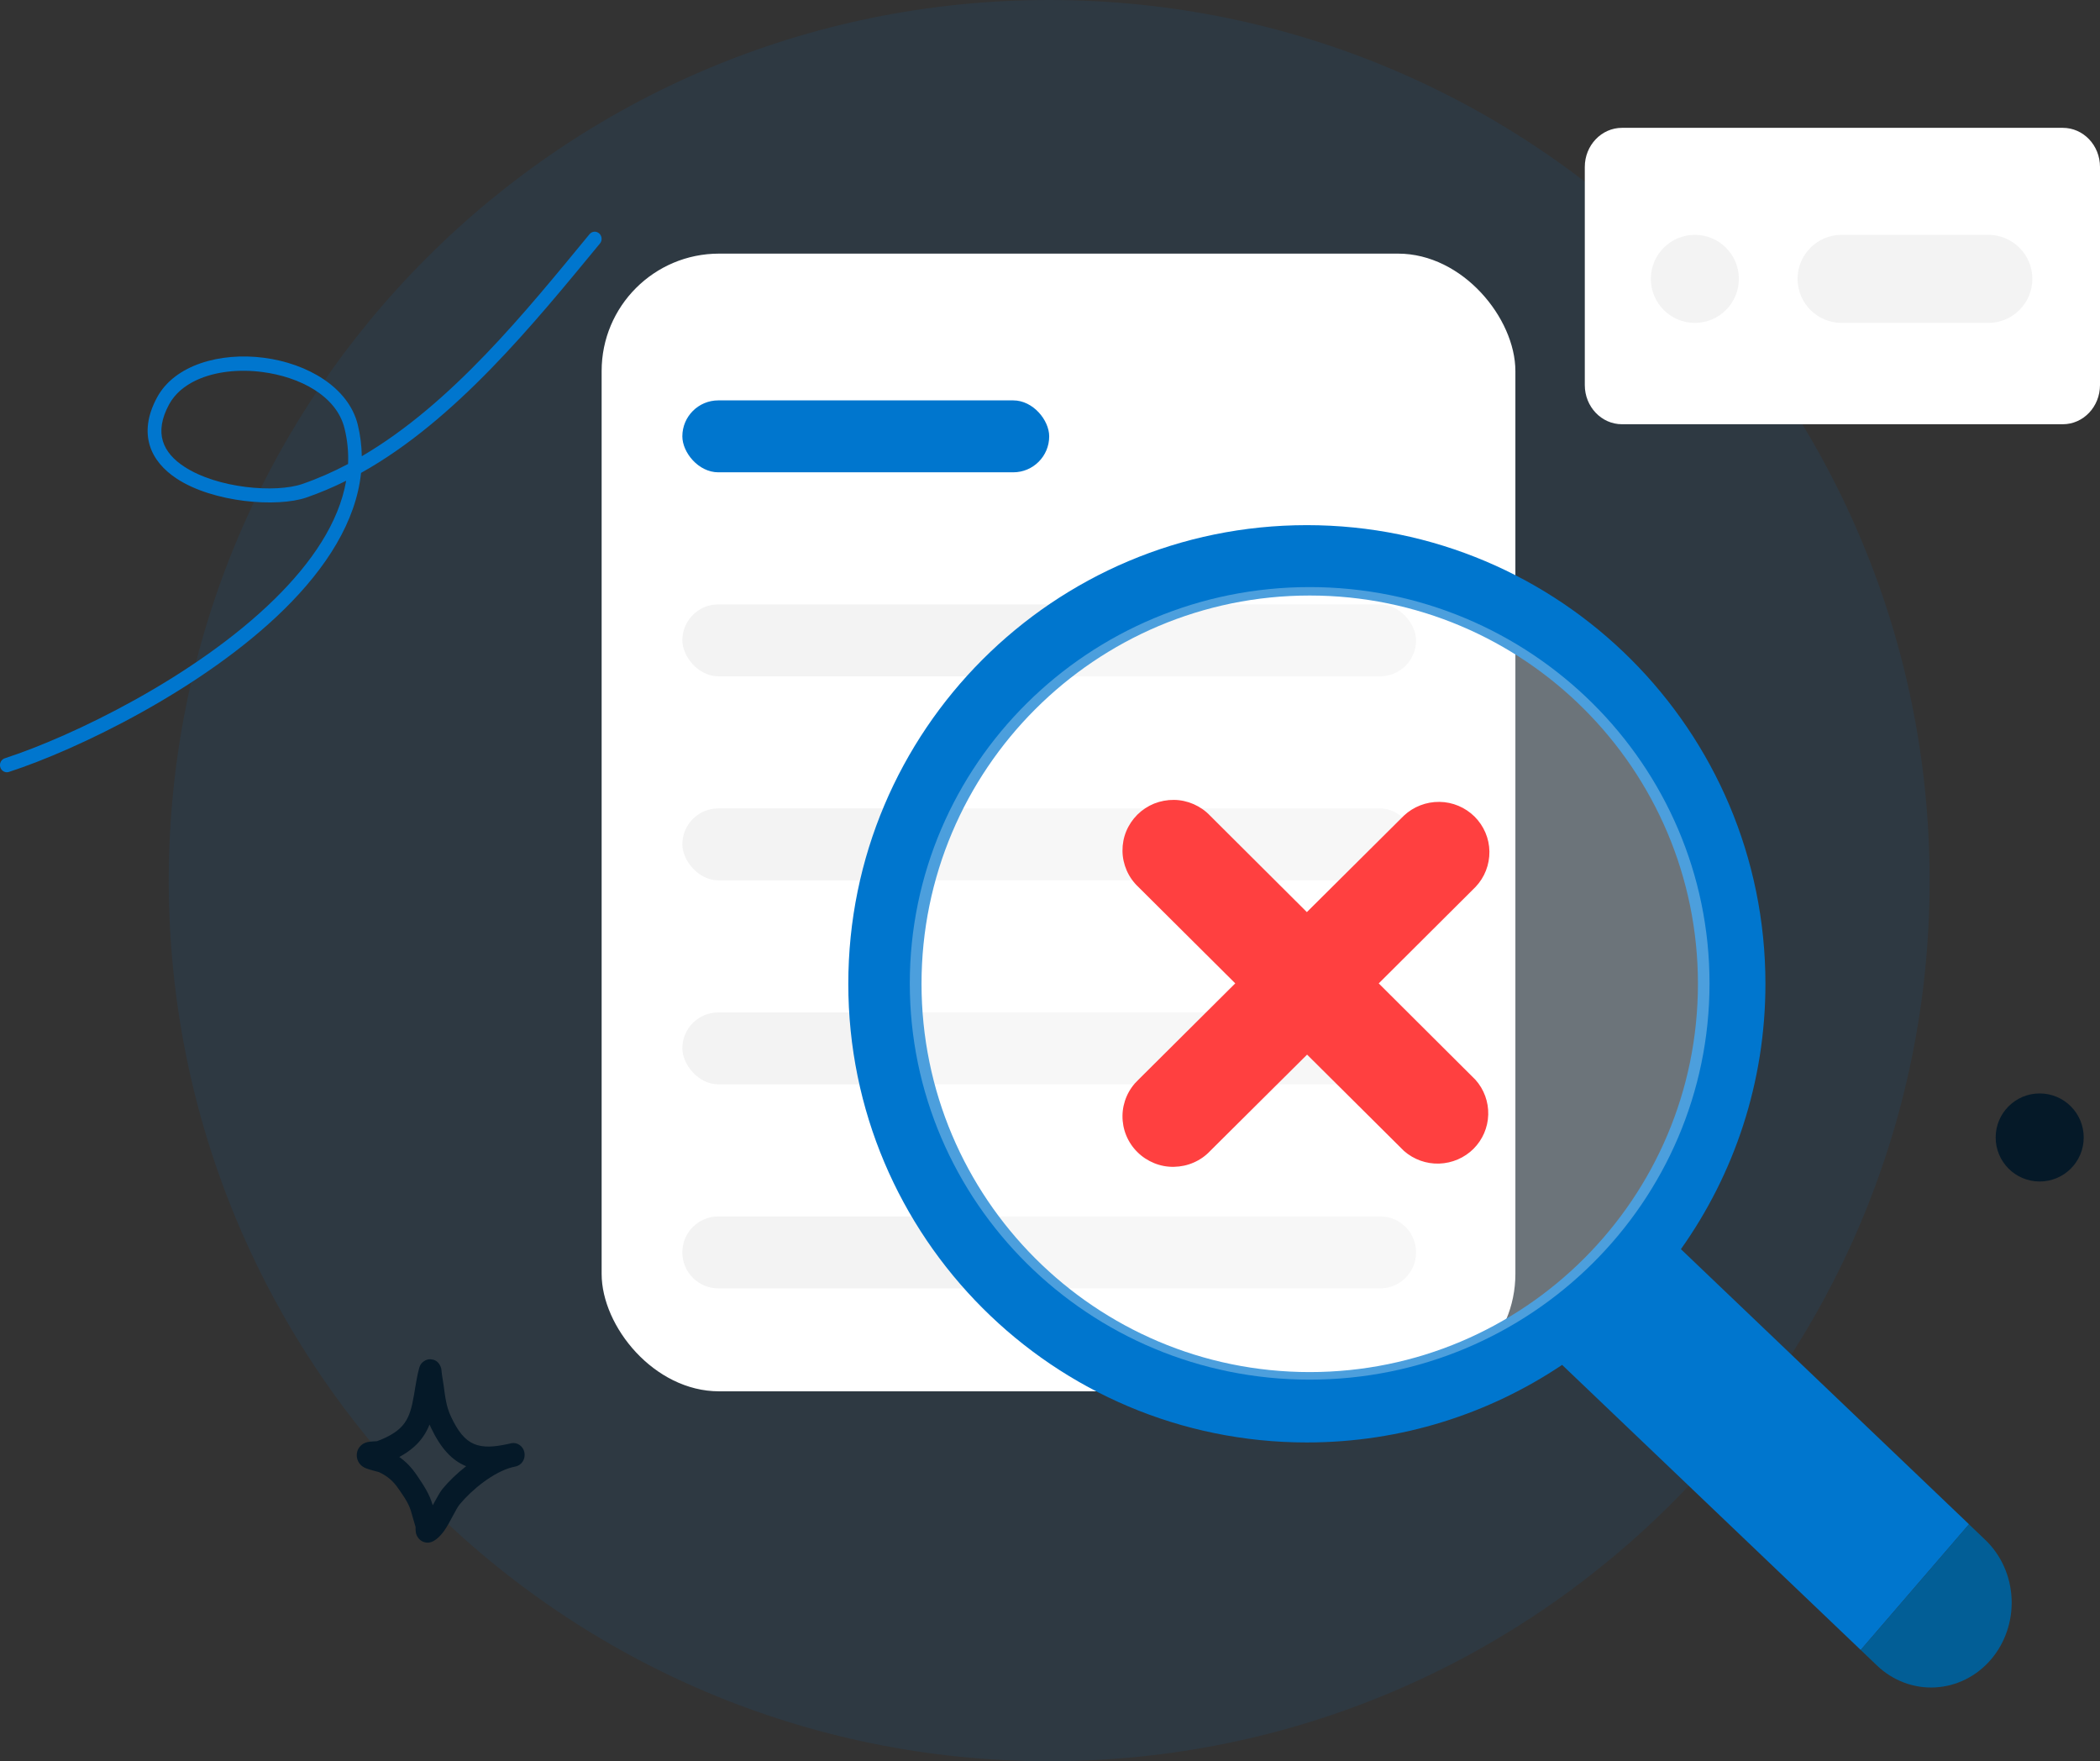 <?xml version="1.0" encoding="UTF-8"?><svg id="piopup" xmlns="http://www.w3.org/2000/svg" viewBox="0 0 286.22 240"><rect x="0" y="0" width="286.22" height="240" fill="#333333" stroke="none"/><path d="M143,240c66.27,0,120-53.73,120-120S209.27,0,143,0,23,53.73,23,120s53.73,120,120,120Z" style="fill:#0076ce; opacity:.1; stroke-width:0px;"/><rect x="82" y="34.56" width="124.54" height="155.03" rx="16" ry="16" style="fill:#fff; stroke-width:0px;"/><rect x="93" y="54.56" width="50" height="9.8" rx="4.9" ry="4.9" style="fill:#0076ce; stroke-width:0px;"/><rect x="93" y="82.36" width="100" height="9.8" rx="4.9" ry="4.9" style="fill:#f3f3f3; stroke-width:0px;"/><rect x="93" y="110.16" width="100" height="9.8" rx="4.9" ry="4.9" style="fill:#f3f3f3; stroke-width:0px;"/><rect x="93" y="137.96" width="100" height="9.8" rx="4.9" ry="4.9" style="fill:#f3f3f3; stroke-width:0px;"/><path d="M97.9,165.76h90.2c2.71,0,4.9,2.19,4.9,4.9h0c0,2.71-2.19,4.9-4.9,4.9h-90.2c-2.71,0-4.9-2.19-4.9-4.9h0c0-2.71,2.19-4.9,4.9-4.9Z" style="fill:#f3f3f3; stroke-width:0px;"/><path d="M281.15,17.42h-60.08c-2.8,0-5.07,2.39-5.07,5.33v29.72c0,2.95,2.27,5.34,5.07,5.34h60.08c2.8,0,5.07-2.39,5.07-5.34v-29.72c0-2.95-2.27-5.33-5.07-5.33Z" style="fill:#fff; stroke-width:0px;"/><path d="M231,44c3.31,0,6-2.69,6-6s-2.69-6-6-6-6,2.69-6,6,2.69,6,6,6Z" style="fill:#f3f3f3; stroke-width:0px;"/><path d="M251,32h20c3.31,0,6,2.69,6,6h0c0,3.31-2.69,6-6,6h-20c-3.31,0-6-2.69-6-6h0c0-3.31,2.69-6,6-6Z" style="fill:#f3f3f3; stroke-width:0px;"/><path d="M178.11,196.56c12.88,0,24.85-3.9,34.8-10.57l40.7,38.85,14.76-17.13-39.27-37.49c7.25-10.21,11.52-22.69,11.52-36.16,0-34.52-27.98-62.5-62.5-62.5s-62.5,27.98-62.5,62.5,27.98,62.5,62.5,62.5ZM231.42,134.06c0,29.22-23.69,52.91-52.91,52.91s-52.91-23.69-52.91-52.91,23.69-52.91,52.91-52.91,52.91,23.69,52.91,52.91Z" style="fill:#0076ce; fill-rule:evenodd; stroke-width:0px;"/><path d="M178.5,188c30.1,0,54.5-24.18,54.5-54s-24.4-54-54.5-54-54.5,24.18-54.5,54,24.4,54,54.5,54Z" style="fill:rgba(255,255,255,.3); stroke-width:0px;"/><path d="M187.92,134l13.19-13.14c1.24-1.3,1.91-3.03,1.89-4.82-.02-1.79-.75-3.49-2.02-4.76-1.27-1.26-2.99-1.99-4.79-2.01-1.8-.02-3.54.65-4.85,1.88l-13.22,13.14-13.19-13.14c-.63-.67-1.4-1.2-2.24-1.57-.85-.37-1.76-.57-2.68-.58s-1.84.16-2.7.5c-.86.35-1.63.86-2.29,1.51-.65.65-1.17,1.42-1.52,2.27-.35.85-.52,1.76-.51,2.68.01.92.21,1.82.58,2.67.37.84.91,1.6,1.58,2.23l13.21,13.14-13.21,13.14c-.67.63-1.21,1.39-1.58,2.23-.37.84-.57,1.75-.58,2.67-.01.92.16,1.83.51,2.68.35.85.86,1.62,1.52,2.27.65.65,1.43,1.16,2.29,1.51.86.35,1.77.52,2.7.5s1.84-.21,2.68-.58c.85-.37,1.61-.9,2.24-1.57l13.22-13.14,13.22,13.14c1.32,1.15,3.03,1.77,4.79,1.71,1.76-.06,3.43-.78,4.67-2.01,1.24-1.24,1.96-2.9,2.01-4.65.05-1.75-.57-3.45-1.74-4.76l-13.19-13.14Z" style="fill:#ff4040; stroke-width:0px;"/><path d="M253.6,224.84l14.76-17.13,2.22,2.12c2.16,2.06,3.45,4.93,3.59,8,.14,3.06-.88,6.06-2.83,8.33-1.96,2.27-4.69,3.63-7.6,3.78-2.91.15-5.76-.92-7.91-2.98l-2.22-2.12h0Z" style="fill:#025e96; stroke-width:0px;"/><path d="M49.31,62.17c-.02-1.43-.2-2.86-.55-4.31-1.26-5.08-6.85-8.34-12.81-9.11-5.96-.77-12.15.98-14.54,5.4-1.37,2.53-1.55,4.71-1,6.54.56,1.83,1.87,3.34,3.66,4.52,4.99,3.29,13.72,3.96,17.71,2.58,1.84-.64,3.64-1.4,5.4-2.28-1,5.75-4.74,11.19-9.72,16.09-10.84,10.66-27.65,18.75-36.81,21.73-.49.16-.77.7-.61,1.22.15.51.68.8,1.17.64,9.34-3.03,26.48-11.3,37.53-22.17,5.71-5.62,9.78-11.94,10.47-18.58,12.9-7.2,23.5-20.27,32.56-31.26.34-.4.29-1.02-.1-1.37-.39-.35-.98-.31-1.32.1-8.69,10.55-18.78,23.09-31.04,30.26ZM47.44,63.22c.07-1.6-.08-3.23-.49-4.87-1.09-4.4-6.07-7-11.23-7.66-3.16-.41-6.41-.07-8.96,1.12-1.6.75-2.92,1.83-3.72,3.31-1.04,1.93-1.27,3.59-.84,4.99.43,1.41,1.49,2.55,2.88,3.46,4.55,3,12.5,3.63,16.13,2.38,2.14-.74,4.22-1.66,6.24-2.73Z" style="fill:#0076ce; fill-rule:evenodd; stroke-width:0px;"/><circle cx="278" cy="155" r="6" style="fill:#051928; stroke-width:0px;"/><path d="M51.38,196.39c1.07-.4,2.2-.93,3.07-1.71,1.03-.92,1.45-2.1,1.73-3.34.36-1.6.51-3.3.95-4.9.16-.6.47-.82.61-.92.34-.25.68-.32,1-.29.38.03.91.18,1.25.86.05.1.11.24.16.45.03.15.05.61.09.8.08.47.15.94.22,1.41.22,1.57.34,2.9,1.03,4.34.93,1.96,1.86,3.15,3.13,3.68,1.22.51,2.69.42,4.56.01.18-.05.35-.08.53-.12.82-.15,1.61.42,1.77,1.28.16.86-.36,1.7-1.18,1.89-.17.04-.34.08-.5.11-2.53.66-5.45,3.01-7.15,5.06-.52.63-1.29,2.41-2.07,3.54-.58.83-1.23,1.38-1.77,1.58-.37.13-.67.11-.93.04-.37-.1-.68-.31-.91-.64-.13-.18-.25-.43-.3-.74-.03-.15-.03-.53-.03-.71-.16-.58-.35-1.14-.5-1.72-.34-1.39-1-2.27-1.79-3.43-.74-1.09-1.53-1.77-2.7-2.32-.15-.04-1.37-.35-1.8-.53-.63-.26-.93-.71-1.04-.95-.19-.4-.2-.76-.17-1.05.05-.44.24-.81.57-1.11.2-.19.51-.37.92-.46.32-.07,1.15-.11,1.27-.11ZM58.55,194.13c.06.13.12.27.18.4,1.36,2.87,2.89,4.47,4.74,5.24l.06.03c-1.24.97-2.36,2.05-3.22,3.09-.35.43-.82,1.32-1.33,2.23-.46-1.57-1.21-2.68-2.15-4.07-.72-1.06-1.48-1.86-2.41-2.51.72-.39,1.41-.85,2.01-1.38,1-.89,1.66-1.91,2.11-3.03Z" style="fill:#051928; fill-rule:evenodd; stroke-width:0px;"/></svg>